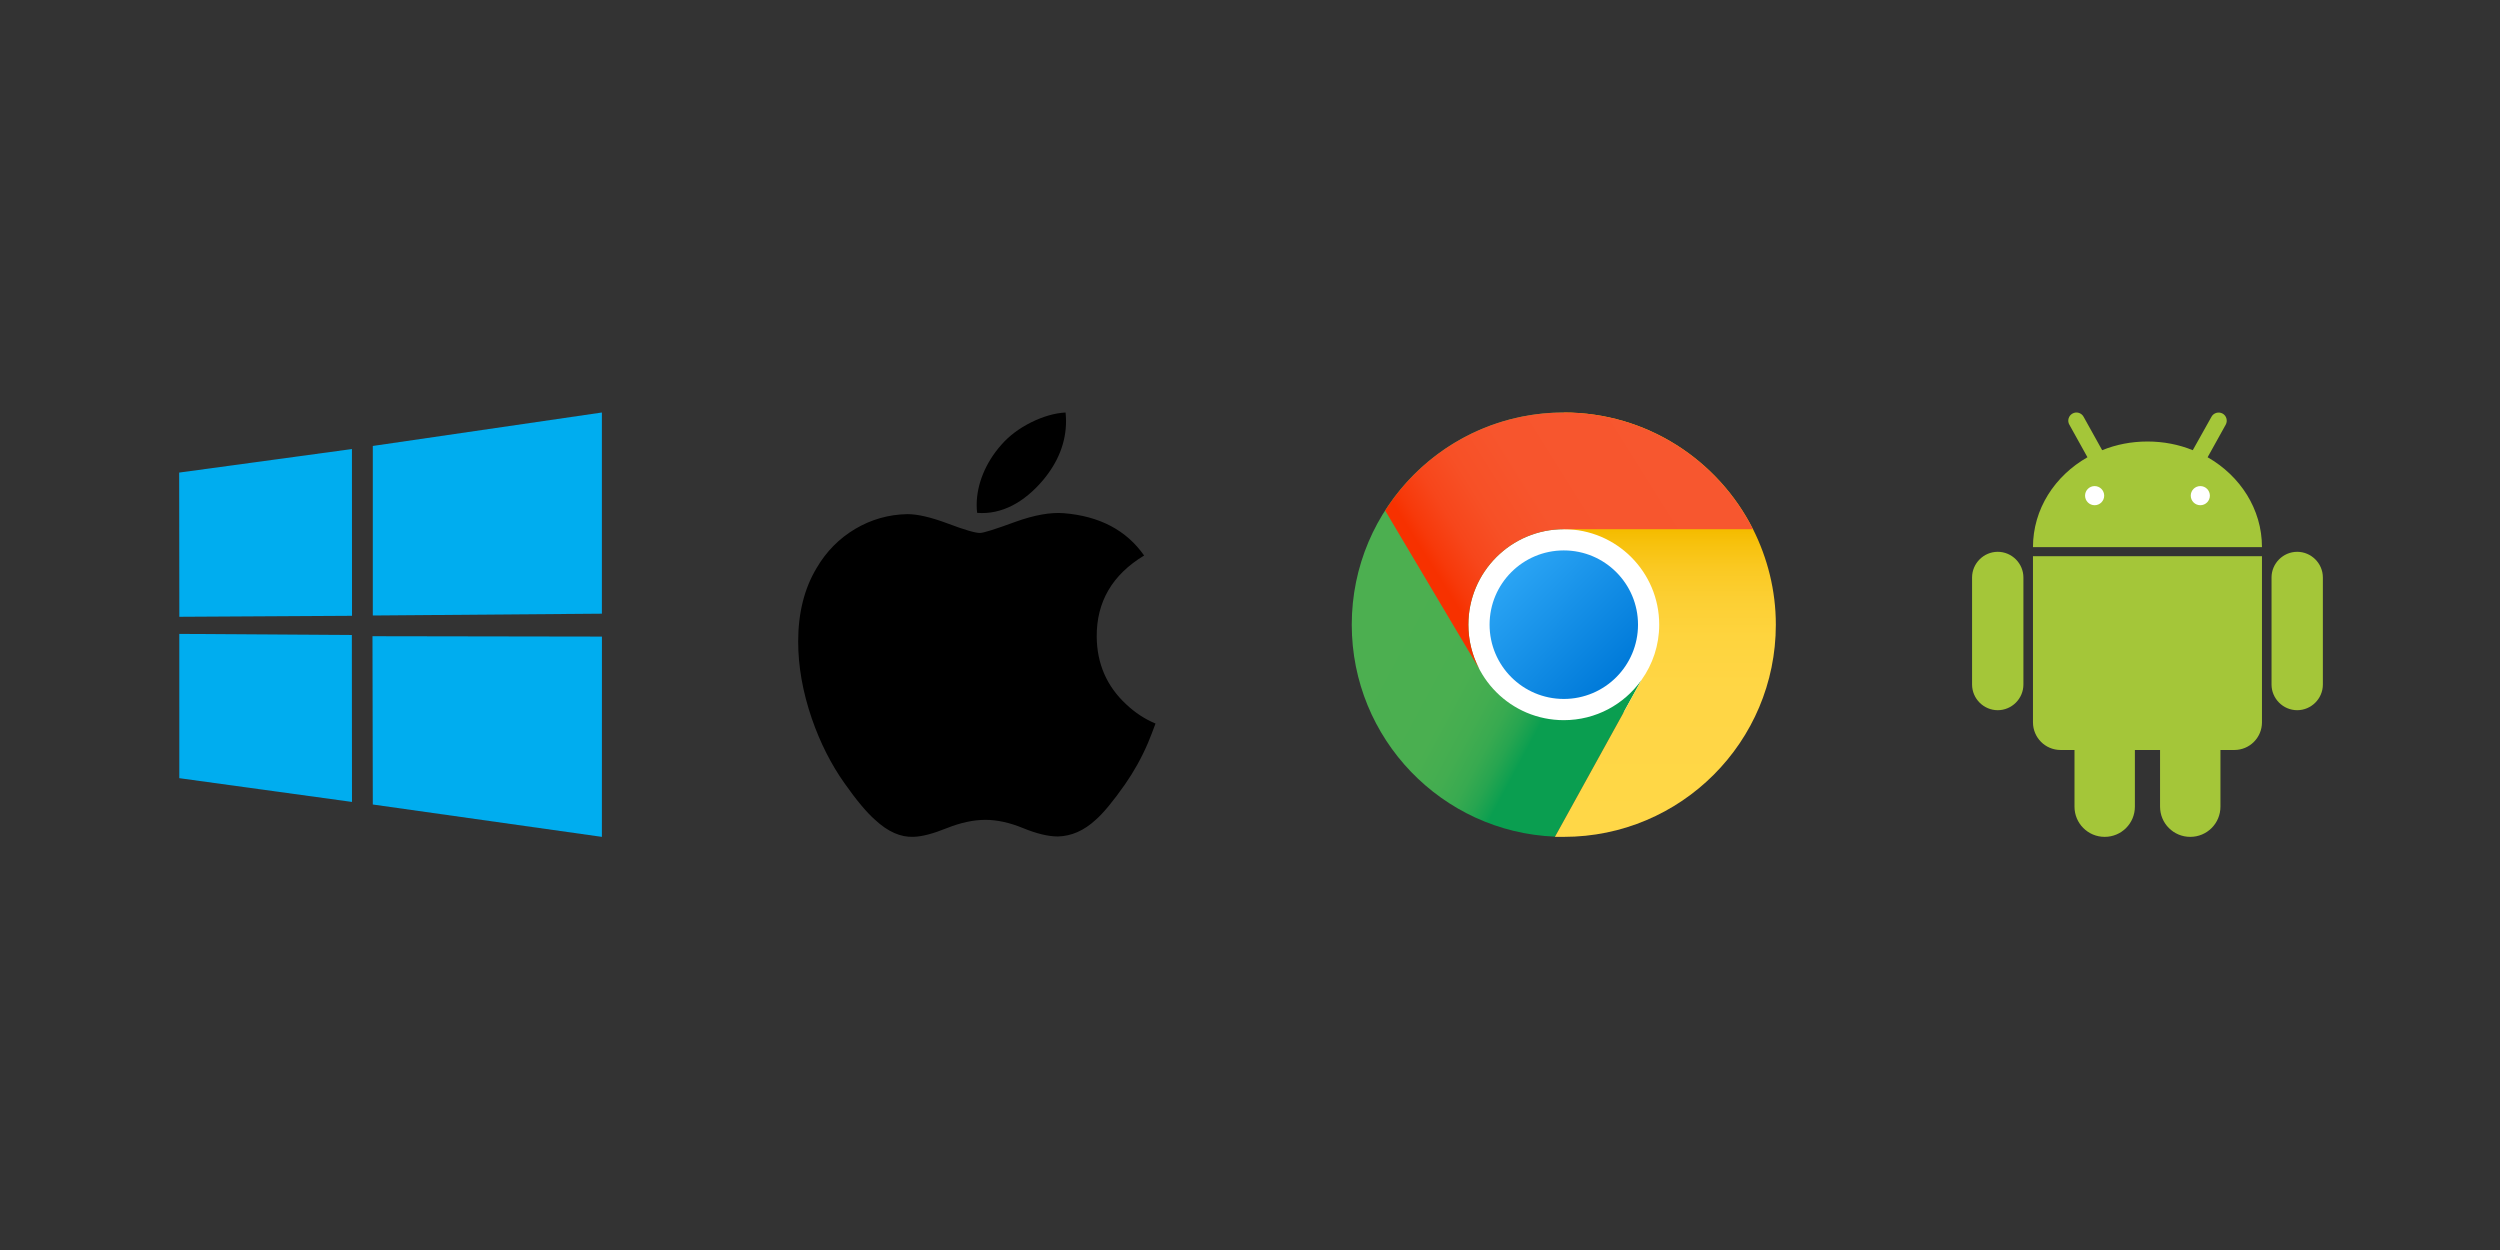 <?xml version="1.0" encoding="UTF-8"?>
<svg width="600px" height="300px" viewBox="0 0 600 300" version="1.1" xmlns="http://www.w3.org/2000/svg" xmlns:xlink="http://www.w3.org/1999/xlink">
    <rect x="0" y="0" width="600" height="300" fill="#333333" stroke="none"/>
    <title>Win,Mac,Chrome,Android</title>
    <defs>
        <linearGradient x1="29.721%" y1="29.125%" x2="73.324%" y2="63.084%" id="linearGradient-1">
            <stop stop-color="#4CAF50" offset="0%"></stop>
            <stop stop-color="#4AAF50" offset="48.9%"></stop>
            <stop stop-color="#43AD50" offset="66.5%"></stop>
            <stop stop-color="#38AA50" offset="79%"></stop>
            <stop stop-color="#27A550" offset="89.2%"></stop>
            <stop stop-color="#11A050" offset="97.8%"></stop>
            <stop stop-color="#0A9E50" offset="100%"></stop>
        </linearGradient>
        <linearGradient x1="50%" y1="100%" x2="50%" y2="28.008%" id="linearGradient-2">
            <stop stop-color="#FFD747" offset="0%"></stop>
            <stop stop-color="#FFD645" offset="48.2%"></stop>
            <stop stop-color="#FED43E" offset="65.5%"></stop>
            <stop stop-color="#FCCF33" offset="77.9%"></stop>
            <stop stop-color="#FAC922" offset="87.9%"></stop>
            <stop stop-color="#F7C10C" offset="96.4%"></stop>
            <stop stop-color="#F5BC00" offset="100%"></stop>
        </linearGradient>
        <linearGradient x1="83.539%" y1="29.207%" x2="12.778%" y2="59.995%" id="linearGradient-3">
            <stop stop-color="#F7572F" offset="0%"></stop>
            <stop stop-color="#F7552D" offset="52.3%"></stop>
            <stop stop-color="#F75026" offset="71.2%"></stop>
            <stop stop-color="#F7461B" offset="84.6%"></stop>
            <stop stop-color="#F7390A" offset="95.4%"></stop>
            <stop stop-color="#F73100" offset="100%"></stop>
        </linearGradient>
        <linearGradient x1="14.69%" y1="14.643%" x2="85.31%" y2="85.357%" id="linearGradient-4">
            <stop stop-color="#2AA4F4" offset="0%"></stop>
            <stop stop-color="#007AD9" offset="100%"></stop>
        </linearGradient>
    </defs>
    <g id="Win,Mac,Chrome,Android" stroke="none" stroke-width="1" fill="none" fill-rule="evenodd">
        <g id="Group-3" transform="translate(43, 99)" fill-rule="nonzero">
            <path d="M232.484,79.372 C230.951,82.945 229.11,86.21 227.018,89.224 C224.145,93.326 221.775,96.174 219.961,97.763 C217.145,100.357 214.133,101.671 210.897,101.753 C208.582,101.753 205.793,101.082 202.53,99.744 C199.267,98.403 196.255,97.763 193.52,97.763 C190.647,97.763 187.553,98.433 184.26,99.744 C180.94,101.085 178.293,101.783 176.256,101.837 C173.159,101.976 170.065,100.608 166.995,97.736 C165.015,96.005 162.561,93.075 159.634,88.916 C156.482,84.452 153.86,79.315 151.825,73.428 C149.649,67.064 148.562,60.924 148.562,54.952 C148.562,48.114 150.041,42.227 152.996,37.313 C155.311,33.351 158.408,30.225 162.256,27.935 C166.132,25.646 170.288,24.474 174.779,24.392 C177.233,24.392 180.469,25.145 184.486,26.652 C188.474,28.159 191.039,28.911 192.183,28.911 C193.019,28.911 195.866,28.017 200.716,26.232 C205.289,24.586 209.138,23.915 212.319,24.166 C220.882,24.864 227.323,28.241 231.591,34.324 C223.921,38.957 220.157,45.46 220.212,53.805 C220.266,60.308 222.638,65.72 227.269,70.018 C229.36,72 231.703,73.561 234.325,74.651 C233.71,76.3 233.124,77.865 232.484,79.372 L232.484,79.372 Z M212.85,2.039 C212.85,7.146 210.981,11.891 207.272,16.301 C202.811,21.547 197.399,24.561 191.513,24.087 C191.429,23.474 191.402,22.831 191.402,22.16 C191.402,17.276 193.52,12.03 197.314,7.759 C199.21,5.582 201.61,3.796 204.51,2.344 C207.411,0.921 210.173,0.139 212.738,0 C212.793,0.67 212.85,1.368 212.85,2.039 L212.85,2.039 Z" id="XMLID_5_" fill="#000000"></path>
            <g id="icons8-chrome" transform="translate(281.422, 0)">
                <path d="M76.335,50.923 C76.335,64.981 64.938,76.385 50.89,76.385 C36.842,76.385 25.445,64.981 25.445,50.923 C25.445,36.866 36.842,25.462 50.89,25.462 C64.938,25.462 76.335,36.866 76.335,50.923 Z" id="Path" fill="#FFFFFF"></path>
                <path d="M69.541,64.189 L48.778,101.796 C21.654,100.701 0,78.32 0,50.923 C0,22.814 22.799,0 50.89,0 L50.89,28.008 C38.244,28.008 27.989,38.269 27.989,50.923 C27.989,63.578 38.244,73.839 50.89,73.839 C58.599,73.839 65.393,70.045 69.541,64.189 Z" id="Path" fill="url(#linearGradient-1)"></path>
                <path d="M101.779,50.923 C101.779,79.059 79.006,101.847 50.89,101.847 L48.752,101.847 L69.541,64.189 C72.212,60.446 73.79,55.863 73.79,50.923 C73.79,38.269 63.536,28.008 50.89,28.008 L50.89,0 C70.762,0 87.912,11.407 96.309,28.008 C99.769,34.908 101.779,42.674 101.779,50.923 Z" id="Path" fill="url(#linearGradient-2)"></path>
                <path d="M96.283,28.008 L50.89,28.008 C38.244,28.008 27.989,38.269 27.989,50.923 C27.989,54.717 28.905,58.282 30.559,61.439 L30.534,61.439 L8.041,23.578 L7.99,23.578 C16.997,9.395 32.849,0 50.89,0 C70.737,0 87.912,11.407 96.283,28.008 Z" id="Path" fill="url(#linearGradient-3)"></path>
                <path d="M68.701,50.923 C68.701,60.769 60.729,68.747 50.89,68.747 C41.05,68.747 33.078,60.769 33.078,50.923 C33.078,41.077 41.05,33.1 50.89,33.1 C60.729,33.1 68.701,41.077 68.701,50.923 Z" id="Path" fill="url(#linearGradient-4)"></path>
            </g>
            <g id="microsoft-windows-22-copy" fill="#00ADEF">
                <path d="M0,14.42 L41.466,8.769 L41.484,48.793 L0.038,49.029 L0,14.42 L0,14.42 Z M41.446,53.404 L41.478,93.463 L0.032,87.761 L0.03,53.136 L41.446,53.404 L41.446,53.404 Z M46.473,8.029 L101.453,0 L101.453,48.284 L46.473,48.72 L46.473,8.03 L46.473,8.029 Z M101.466,53.781 L101.453,101.847 L46.473,94.082 L46.396,53.691 L101.466,53.781 Z" id="Shape"></path>
            </g>
            <g id="Group-2" transform="translate(430.297, 0)">
                <path d="M84.191,39.598 C84.191,36.214 81.413,33.434 78.031,33.434 C74.649,33.434 71.871,36.214 71.871,39.598 L71.871,65.283 C71.871,68.668 74.649,71.448 78.031,71.448 C81.413,71.448 84.191,68.668 84.191,65.283 L84.191,39.598 Z" id="Path" fill="#A4C639"></path>
                <path d="M12.321,39.598 C12.321,36.214 9.543,33.434 6.16,33.434 C2.778,33.434 2.27373675e-13,36.214 2.27373675e-13,39.598 L2.27373675e-13,65.283 C2.27373675e-13,68.668 2.778,71.448 6.16,71.448 C9.543,71.448 12.321,68.668 12.321,65.283 L12.321,39.598 Z" id="Path" fill="#A4C639"></path>
                <g id="Group" transform="translate(14.616, 0)">
                    <g fill="#A4C639" id="Path">
                        <path d="M0,34.491 L0,74.349 C0,78.035 2.959,80.997 6.644,80.997 L9.965,80.997 L9.965,94.595 C9.965,98.614 13.196,101.847 17.213,101.847 C21.229,101.847 24.46,98.614 24.46,94.595 L24.46,80.997 L30.5,80.997 L30.5,94.595 C30.5,98.614 33.731,101.847 37.747,101.847 C41.764,101.847 44.995,98.614 44.995,94.595 L44.995,80.997 L48.316,80.997 C52.001,80.997 54.96,78.035 54.96,74.349 L54.96,34.491 L0,34.491 Z"></path>
                        <path d="M41.915,10.74 L46.263,2.914 C46.776,1.977 46.444,0.768 45.508,0.255 C44.572,-0.259 43.364,0.073 42.851,1.01 L38.351,9.048 C35.029,7.688 31.345,6.963 27.48,6.963 C23.615,6.963 19.931,7.688 16.609,9.048 L12.14,1.01 C11.626,0.073 10.418,-0.289 9.482,0.255 C8.546,0.768 8.184,1.977 8.727,2.914 L13.076,10.74 C5.224,15.212 0,23.19 0,32.316 L54.96,32.316 C54.96,23.19 49.736,15.212 41.915,10.74 Z"></path>
                    </g>
                    <ellipse id="Oval" fill="#FFFFFF" cx="14.797" cy="19.957" rx="2.295" ry="2.297"></ellipse>
                    <ellipse id="Oval" fill="#FFFFFF" cx="40.163" cy="19.957" rx="2.295" ry="2.297"></ellipse>
                </g>
            </g>
        </g>
    </g>
</svg>
